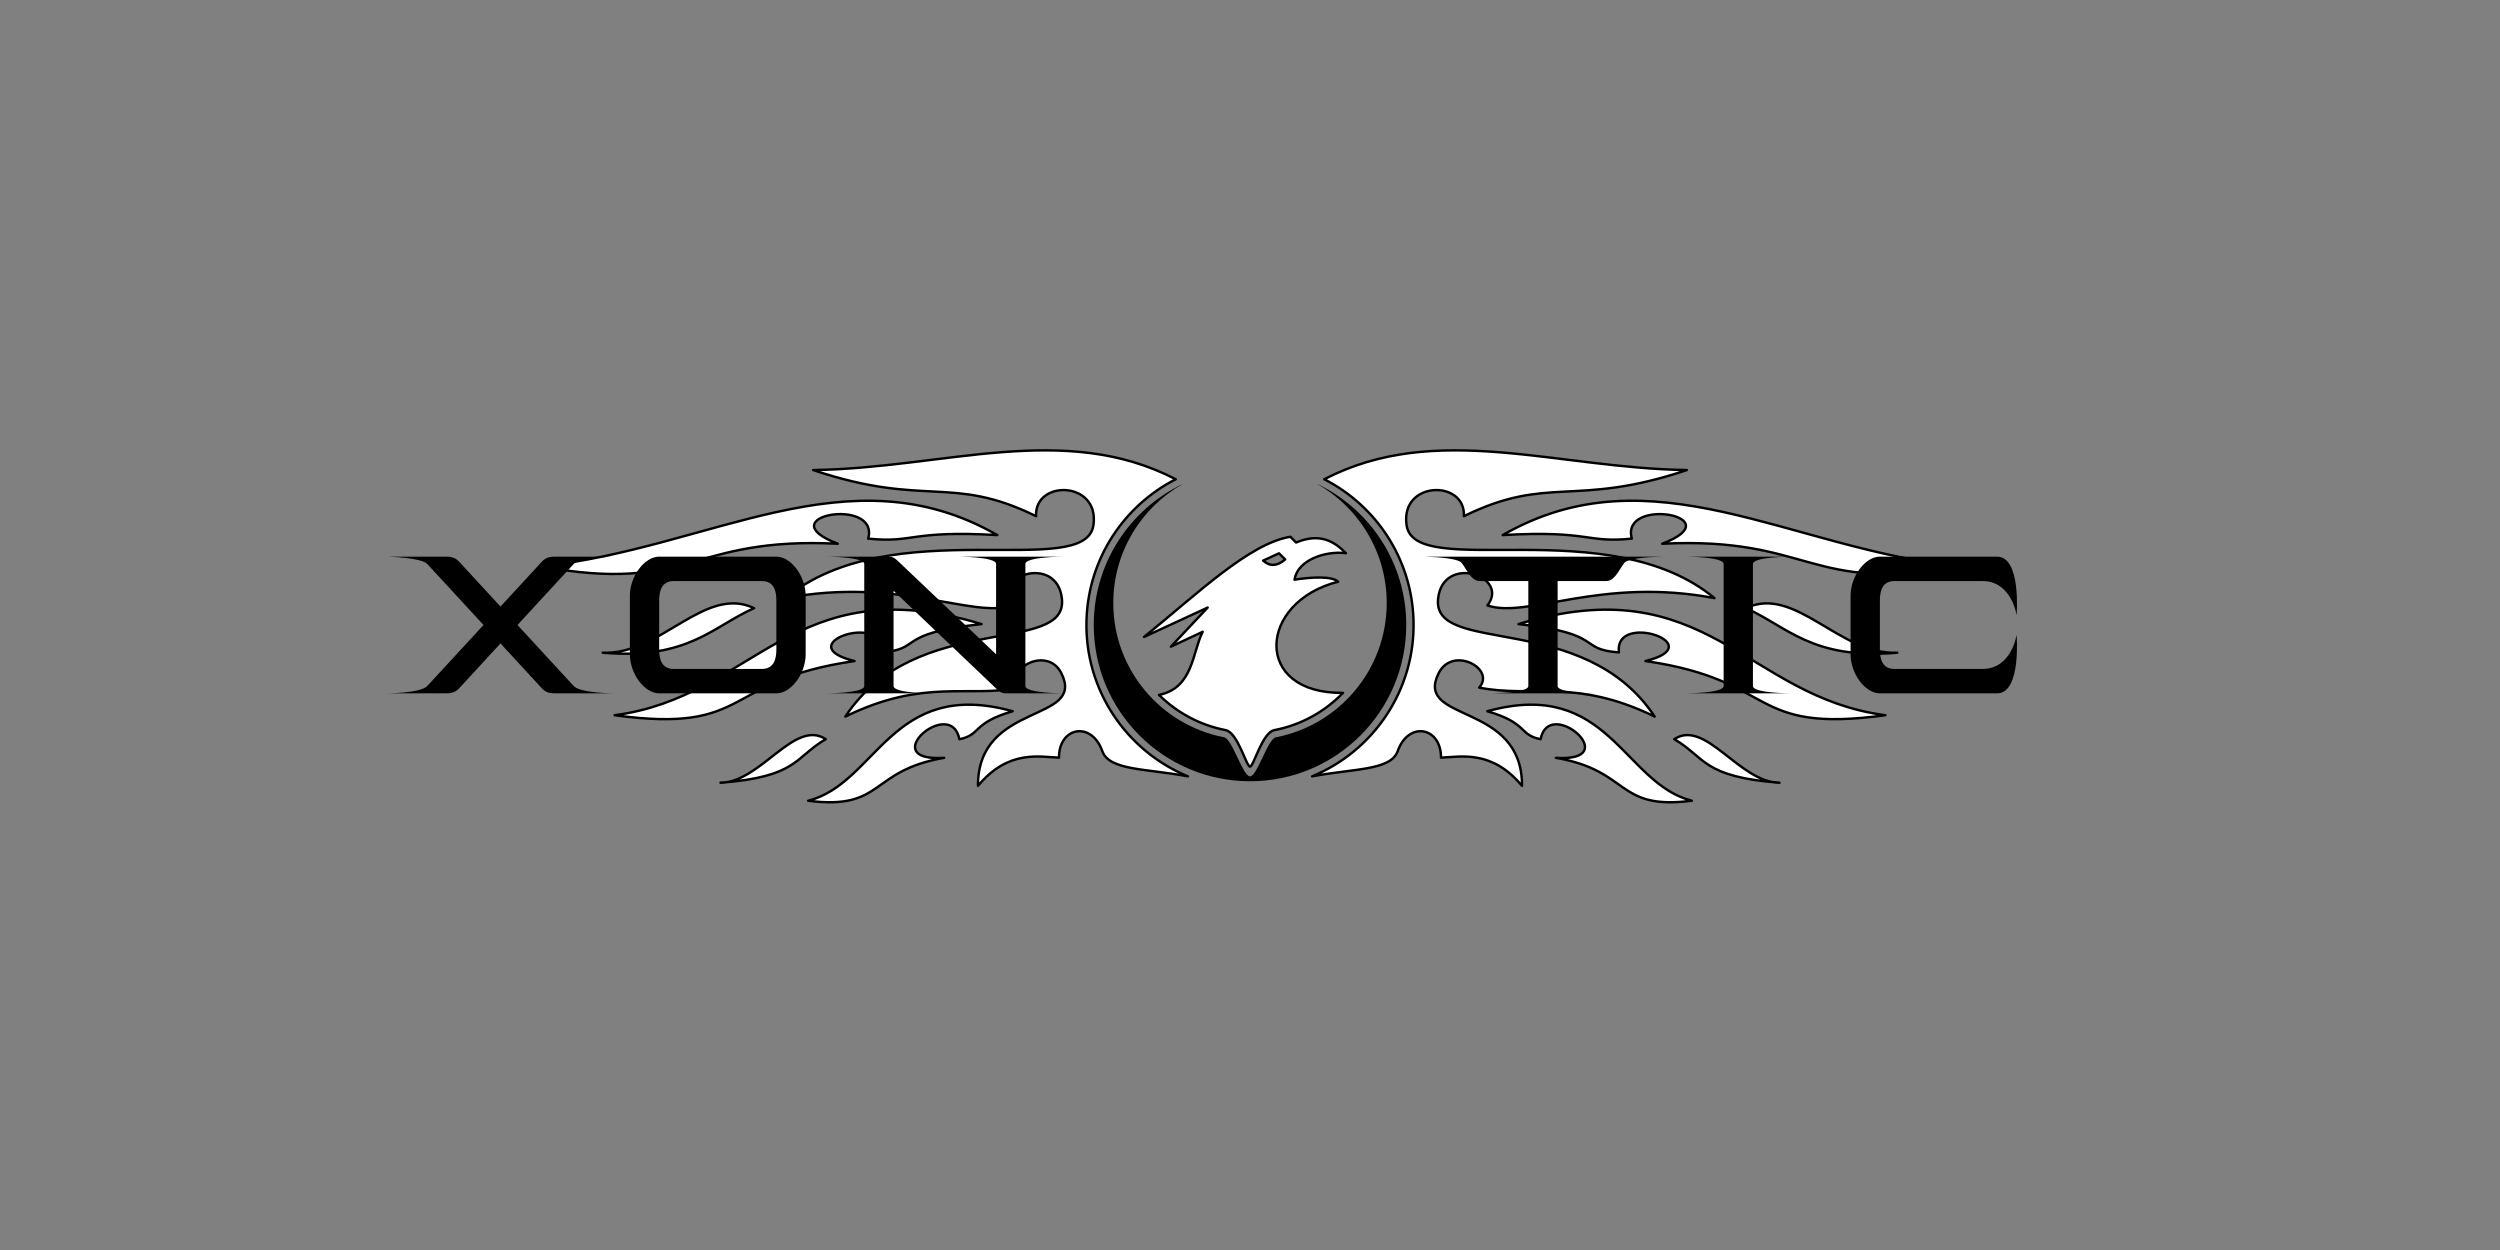 <?xml version="1.0" encoding="UTF-8" standalone="no"?>
<!-- Created with Inkscape (http://www.inkscape.org/) -->

<svg
   xmlns:dc="http://purl.org/dc/elements/1.1/"
   xmlns:cc="http://creativecommons.org/ns#"
   xmlns:rdf="http://www.w3.org/1999/02/22-rdf-syntax-ns#"
   xmlns:svg="http://www.w3.org/2000/svg"
   xmlns="http://www.w3.org/2000/svg"
   xmlns:sodipodi="http://sodipodi.sourceforge.net/DTD/sodipodi-0.dtd"
   xmlns:inkscape="http://www.inkscape.org/namespaces/inkscape"
   width="2048"
   height="1024"
   id="svg2"
   sodipodi:version="0.32"
   inkscape:version="0.47 r22583"
   version="1.0"
   sodipodi:docname="xonotic_logo_print_black-text.svg"
   inkscape:output_extension="org.inkscape.output.svg.inkscape"
   inkscape:export-xdpi="45"
   inkscape:export-ydpi="45">
  <rect width="100%" height="100%" fill="#808080" stroke="none"/>
  <defs
     id="defs4" />
  <sodipodi:namedview
     id="base"
     pagecolor="#ffffff"
     bordercolor="#666666"
     borderopacity="1.0"
     inkscape:pageopacity="1"
     inkscape:pageshadow="2"
     inkscape:zoom="0.35355339"
     inkscape:cx="1190.8619"
     inkscape:cy="309.94228"
     inkscape:document-units="px"
     inkscape:current-layer="XonoticLogo"
     showgrid="false"
     inkscape:showpageshadow="false"
     gridtolerance="10"
     showguides="false"
     inkscape:guide-bbox="true"
     inkscape:snap-to-guides="true"
     inkscape:snap-global="true"
     borderlayer="true">
    <inkscape:grid
       type="xygrid"
       id="grid2383"
       visible="true"
       enabled="true"
       empspacing="4"
       snapvisiblegridlinesonly="true" />
  </sodipodi:namedview>
  <g
     inkscape:groupmode="layer"
     id="XonoticLogo">
    <path
       style="fill:#ffffff;fill-opacity:1;fill-rule:evenodd;stroke:#000000;stroke-width:2;stroke-linejoin:round;stroke-miterlimit:4;stroke-dasharray:none;stroke-opacity:1"
       d="M 963.156,392.594 C 921.079,414.097 891.651,457.242 890.063,507.781 888.258,565.21 922.94,615.378 973.156,636 939.219,629.528 908.753,631.347 903.031,615.375 893.971,590.083 867.292,595.842 867.531,620.656 851.614,620.102 826.02,613.828 801.156,643.781 800.833,574.456 889.859,592.399 869.5,551.562 858.043,528.581 822.381,547.937 836.281,563.281 792.55,571.913 757.604,555.327 692.5,587 750.404,499.485 875.679,537.691 869.875,490.031 865.427,453.503 810.801,472.149 829.531,495.969 796.672,507.118 736.734,472.304 643.5,489.969 730.379,418.163 889.141,476.429 895.75,430.187 900.97,393.664 847.116,392.791 848.781,422.875 779.271,388.661 758.01,415.928 666.125,385.062 772.924,383.665 871.398,345.039 963.156,392.594 z M 816.969,438.344 C 744.83,434.239 749.141,445.063 711.219,441.25 720.791,406.273 627.821,423.068 686.313,445.437 563.951,439.392 566.116,486.758 443.094,463.969 582.004,449.501 694.809,368.232 816.969,438.344 z M 617.75,498.219 C 584.131,513.037 563.737,540.707 493.781,534.688 540.962,536.905 577.436,478.919 617.75,498.219 z M 804.063,511.25 C 732.304,518.963 756.42,531.982 721.781,534.438 726.113,500.541 645.152,528.171 700.063,541.531 590.629,557.314 616.746,601.348 503.531,585.906 618.156,570.911 649.505,464.444 804.063,511.25 z M 829.594,582.656 C 795.948,592.415 804.059,601.999 785.938,605.562 778.986,569.713 716.216,624.556 773.438,620.812 711.818,631.384 724.628,663.943 662.031,655.969 718.366,641.805 730.154,555.075 829.594,582.656 z M 676.438,605.531 C 650.589,620.673 653.591,636.318 590.25,641.219 623.189,641.029 650.833,588.63 676.438,605.531 z M 1084.844,392.594 C 1126.921,414.097 1156.349,457.242 1157.937,507.781 1159.742,565.21 1125.06,615.378 1074.844,636 1108.781,629.528 1139.247,631.347 1144.969,615.375 1154.029,590.083 1180.708,595.842 1180.469,620.656 1196.386,620.102 1221.98,613.828 1246.844,643.781 1247.167,574.456 1158.141,592.398 1178.5,551.562 1189.957,528.581 1225.619,547.937 1211.719,563.281 1255.45,571.913 1290.396,555.327 1355.5,587 1297.596,499.485 1172.322,537.691 1178.125,490.031 1182.573,453.503 1237.199,472.149 1218.469,495.969 1251.328,507.118 1311.266,472.304 1404.5,489.969 1317.621,418.163 1158.859,476.429 1152.25,430.187 1147.03,393.664 1200.884,392.791 1199.219,422.875 1268.729,388.661 1289.99,415.928 1381.875,385.062 1275.076,383.664 1176.602,345.039 1084.844,392.594 z M 1231.031,438.344 C 1303.17,434.239 1298.859,445.063 1336.781,441.25 1327.209,406.273 1420.179,423.068 1361.688,445.437 1484.05,439.392 1481.884,486.758 1604.906,463.969 1465.996,449.501 1353.191,368.232 1231.031,438.344 z M 1430.25,498.219 C 1463.869,513.037 1484.264,540.707 1554.219,534.688 1507.038,536.905 1470.564,478.919 1430.25,498.219 z M 1243.938,511.25 C 1315.696,518.963 1291.58,531.982 1326.219,534.438 1321.887,500.541 1402.848,528.171 1347.938,541.531 1457.371,557.314 1431.254,601.348 1544.469,585.906 1429.844,570.911 1398.495,464.444 1243.938,511.25 z M 1218.406,582.656 C 1252.052,592.415 1243.941,601.999 1262.062,605.562 1269.014,569.713 1331.784,624.556 1274.562,620.812 1336.182,631.384 1323.372,663.943 1385.969,655.969 1329.634,641.805 1317.847,555.075 1218.406,582.656 z M 1371.563,605.531 C 1397.411,620.673 1394.409,636.318 1457.75,641.219 1424.811,641.029 1397.167,588.63 1371.563,605.531 z"
       id="PhoenixWings"
       sodipodi:nodetypes="cccsccsccsccscccccccccccccccccccccccccccsccsccsccscccccccccccccccccccccccc" />
    <path
       style="fill:#ffffff;fill-opacity:1;fill-rule:evenodd;stroke:#000000;stroke-width:2;stroke-linejoin:round;stroke-miterlimit:4;stroke-opacity:1;stroke-dasharray:none"
       d="M 1057.094,439.719 C 1023.092,445.203 979.582,487.664 937.188,521.781 L 989.312,497.719 959.188,529.75 985.219,517.562 C 976.674,534.405 977.589,563.539 949.469,569.281 964.111,583.772 982.927,594.062 1003.969,598.094 1014,600 1021,628 1024,628 1027,628 1034,600 1044.031,598.094 1065.879,593.907 1085.322,582.973 1100.188,567.594 1025.795,568.523 1030.496,493.046 1096.219,476.531 1091.15,471.808 1074.279,472.693 1060.469,474.875 1062.876,458.781 1085.697,451.073 1102.562,453.156 1092.924,443.378 1081.189,436.314 1061.719,444.438 L 1057.094,439.719 z M 1047.75,453.281 1052.812,458.281 C 1046.203,463.879 1040.33,464.251 1034.75,459.25 L 1047.75,453.281 z"
       id="PhoenixHead"
       sodipodi:nodetypes="cccccccsccccccccccc" />
    <path
       style="fill:#000000;fill-opacity:1;stroke:none"
       d="M 317.25,456 C 317.25,456 345.17,456.75 350,462 L 396.094,512 350,562 C 344.48,568 316,568 316,568 L 364,568 C 368,568 372.315,568 376,564 L 410,527.094 444,564 C 447.685,568 452,568 456,568 L 504,568 C 504,568 475.52,568 470,562 L 423.906,512 470,462 C 474.83,456.75 502.75,456 502.75,456 L 456,456 C 452,456 447.685,456 444,460 L 410,496.906 376,460 C 372.315,456 368,456 364,456 L 317.25,456 z"
       id="LetterXBorder"
       sodipodi:nodetypes="cccccsscscccccccscssc" />
    <path
       style="fill:#000000;fill-opacity:1;stroke:none"
       d="M 540,456 C 528,456 516,472 516,488 L 516,536 C 516,552 528,568 540,568 L 636,568 C 648,568 660,552 660,536 L 660,488 C 660,472 648,456 636,456 L 540,456 z M 552,476 624,476 C 634,476 636,484 636,492 L 636,532 C 636,540 634,548 624,548 L 552,548 C 542,548 540,540 540,532 L 540,492 C 540,484 542,476 552,476 z"
       id="LetterOBorder"
       sodipodi:nodetypes="cccccccccccccccccc" />
    <path
       style="fill:#000000;fill-opacity:1;stroke:none"
       d="M 676,456 C 676,456 714.667,456 728,456 732,456 733.949,458.052 736,460 L 816,536 816,462 C 816,456 784,456 784,456 L 872,456 C 872,456 840,456 840,462 L 840,562 C 840,568 872,568 872,568 872,568 836,568 824,568 820,568 818.048,565.951 816,564 L 732,484 732,562 C 732,568 764,568 764,568 L 676,568 C 676,568 708,568 708,562 L 708,462 C 708,456 676,456 676,456 z"
       id="LetterNBorder"
       sodipodi:nodetypes="csscccccccssccccccc" />
    <path
       style="fill:#000000;fill-opacity:1;stroke:none"
       d="M 969.281,396.281 C 925.981,416.811 896,460.923 896,512 896,582.656 953.344,640 1024,640 1094.656,640 1152,582.656 1152,512 1152,460.923 1122.019,416.811 1078.719,396.281 1112.894,415.467 1136,452.044 1136,494 1136,548.546 1096.937,594.017 1045.281,603.969 1038.389,605.297 1030,636 1024,636 1018,636 1009.611,605.297 1002.719,603.969 951.063,594.017 912,548.546 912,494 912,452.044 935.106,415.467 969.281,396.281 z"
       id="RingBorder" />
    <path
       style="fill:#000000;fill-opacity:1;stroke:none"
       d="M 1220,568 1308,568 C 1308,568 1276,568 1276,562 L 1276,476 1316,476 C 1324,476 1328.373,461.813 1332,460 1340,456 1364,456 1364,456 L 1164,456 C 1164,456 1188,456 1196,460 1199.627,461.813 1204,476 1212,476 L 1252,476 1252,562 C 1252,568 1220,568 1220,568 z"
       id="LetterTBorder"
       sodipodi:nodetypes="cccccsccscccc" />
    <path
       style="fill:#000000;fill-opacity:1;stroke:none"
       d="M 1380,456 1468,456 C 1468,456 1436,456 1436,462 L 1436,562 C 1436,568 1468,568 1468,568 L 1380,568 C 1380,568 1412,568 1412,562 L 1412,462 C 1412,456 1380,456 1380,456 z"
       id="LetterIBorder"
       sodipodi:nodetypes="ccccccccc" />
    <path
       style="fill:#000000;fill-opacity:1;stroke:none"
       d="M 1540,456 C 1528,456 1516,472 1516,488 L 1516,536 C 1516,552 1528,568 1540,568 L 1636,568 C 1656,568 1652,520 1652,520 1652,520 1648,548 1624,548 L 1552,548 C 1542,548 1540,540 1540,532 L 1540,492 C 1540,484 1542,476 1552,476 L 1624,476 C 1648,476 1652,504 1652,504 1652,504 1656,456 1636,456 L 1540,456 z"
       id="LetterCBorder"
       sodipodi:nodetypes="ccccccccccccccc" />
  </g>
</svg>
